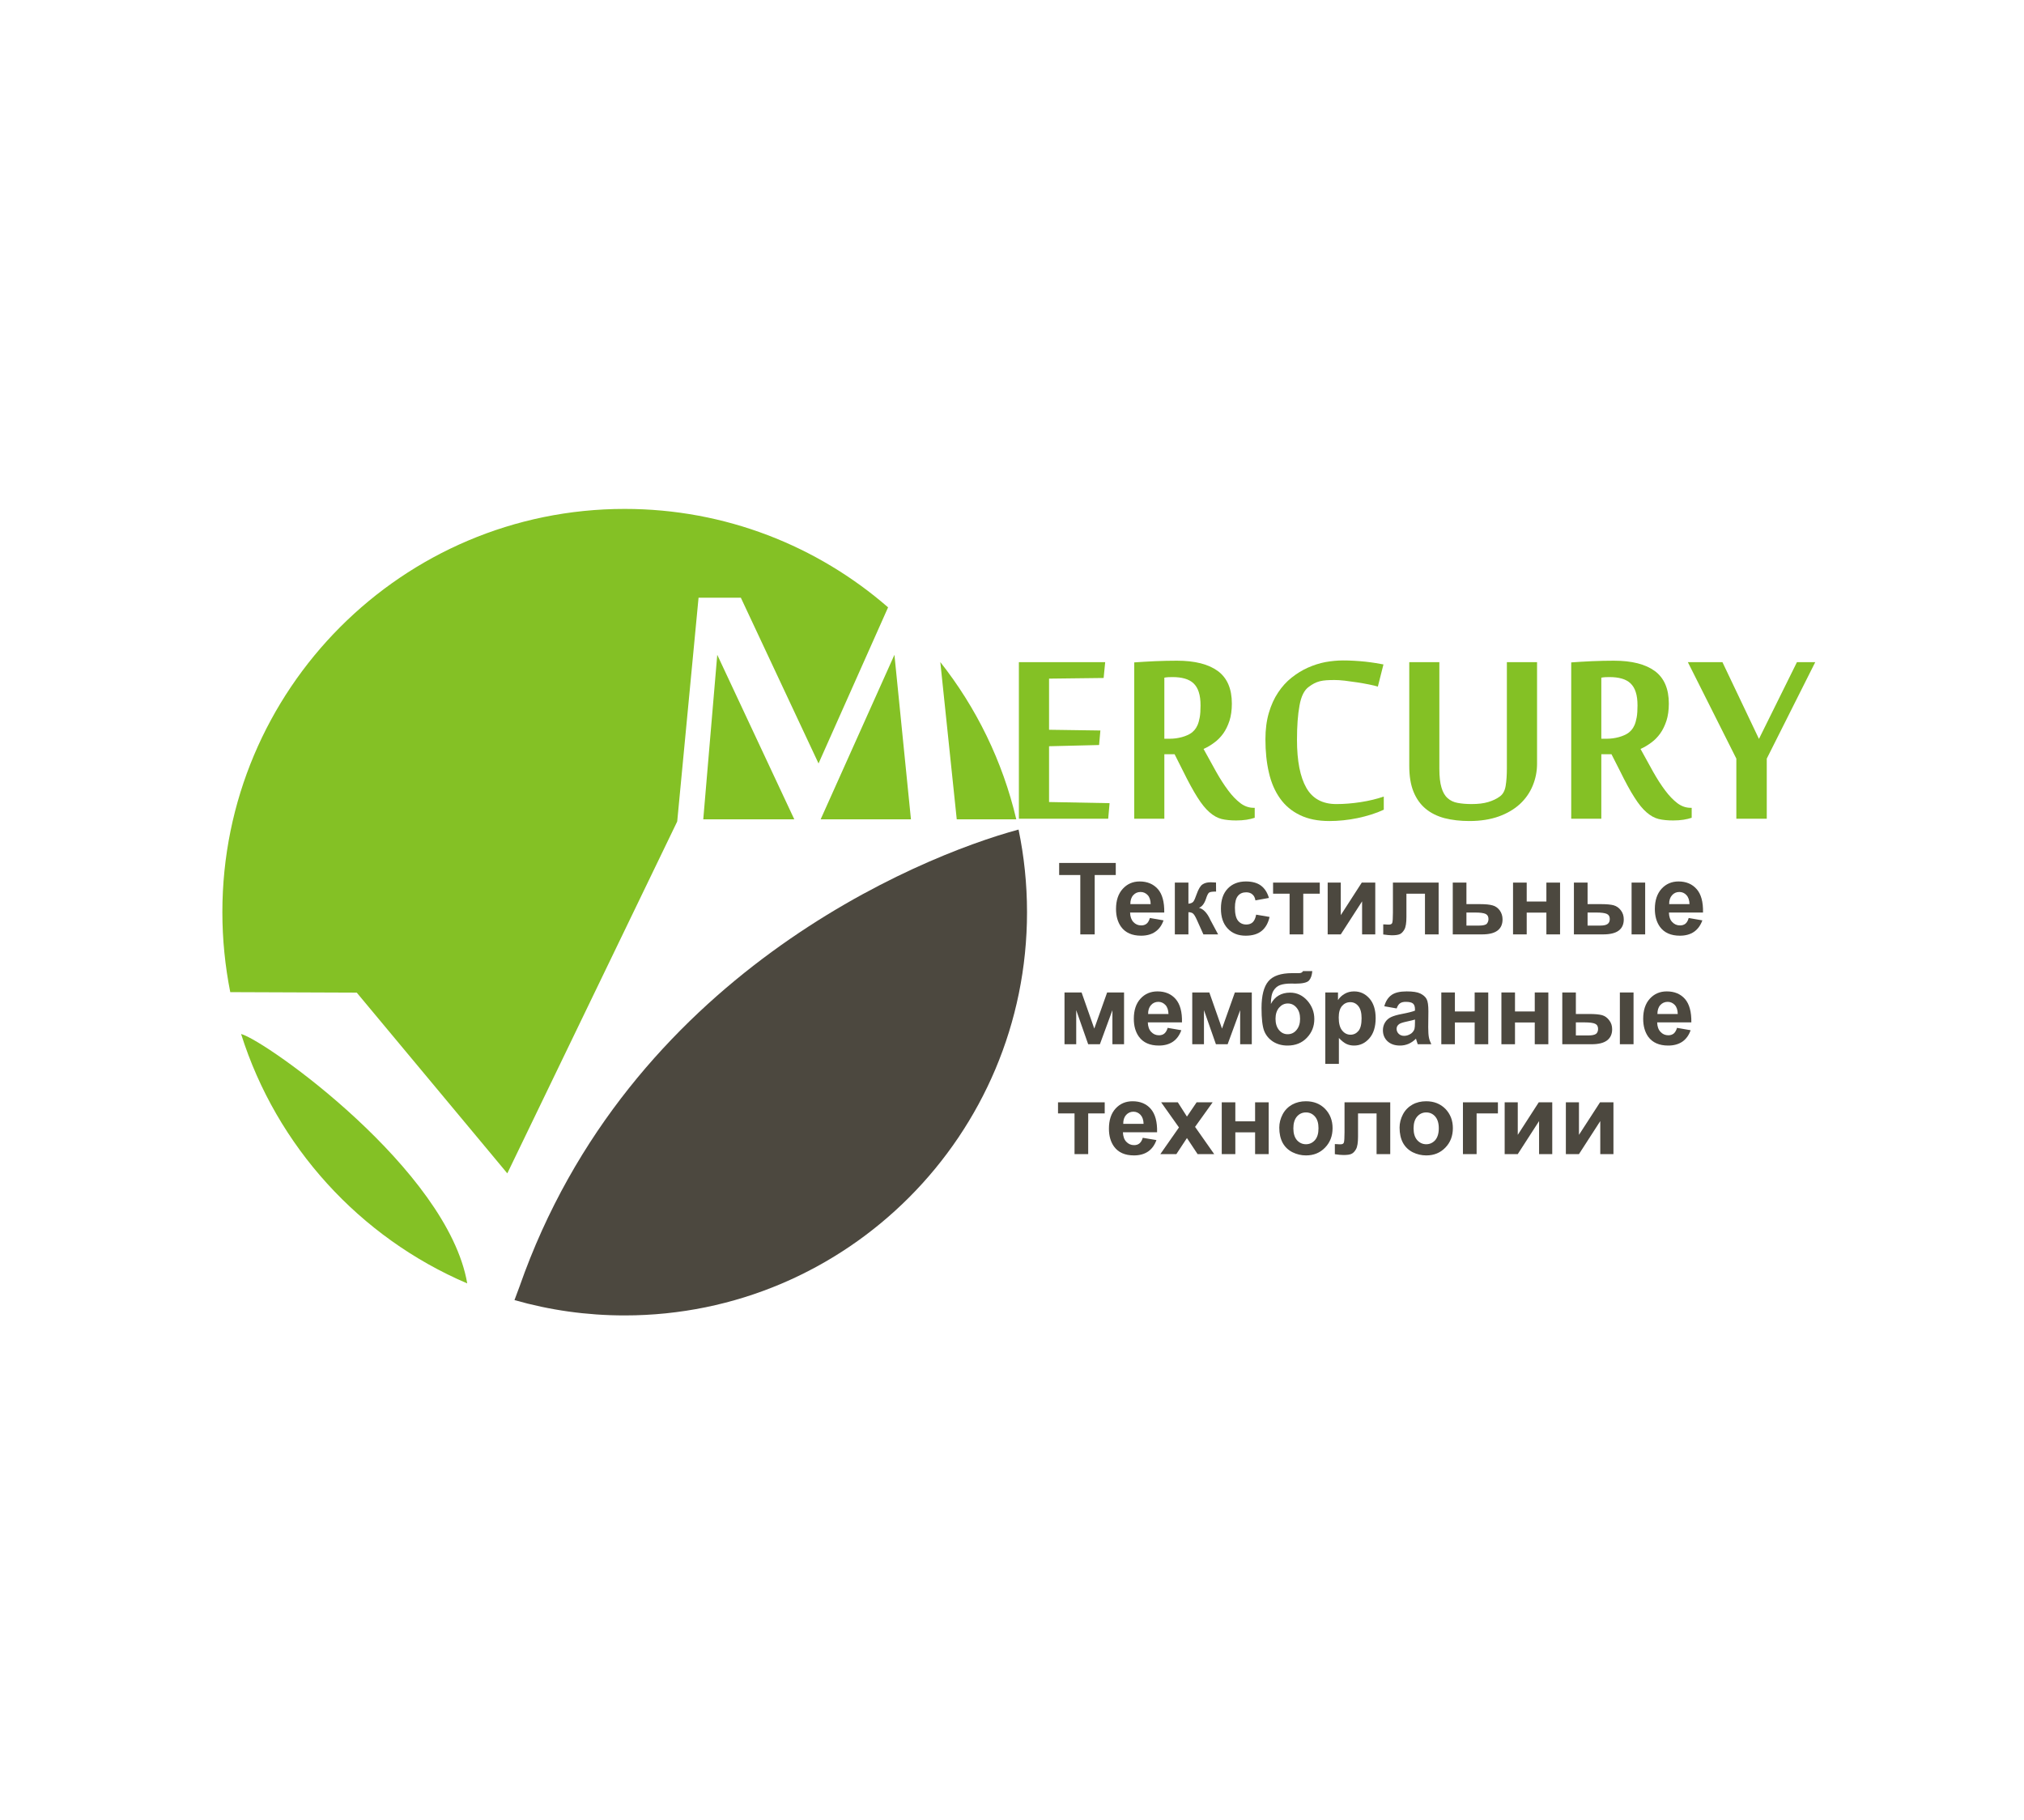 <?xml version="1.0" encoding="UTF-8"?> <svg xmlns="http://www.w3.org/2000/svg" width="446" height="401" viewBox="0 0 446 401" fill="none"> <g clip-path="url(#clip0_787_28752)"> <path d="M244.197 180.413H224.516V145.908H243.534L243.193 149.395L231.166 149.538V160.806L242.476 160.968L242.189 164.167L231.166 164.437V176.729L244.502 176.981L244.197 180.413Z" fill="#84C125"></path> <path d="M258.828 166.199H256.57V180.414H249.938V145.963C251.282 145.856 252.805 145.784 254.49 145.694C256.175 145.622 257.806 145.586 259.348 145.586C263.309 145.586 266.303 146.359 268.364 147.868C270.425 149.396 271.447 151.786 271.447 155.039C271.447 156.477 271.268 157.752 270.927 158.813C270.569 159.891 270.121 160.826 269.547 161.634C268.973 162.425 268.31 163.108 267.557 163.647C266.822 164.204 266.034 164.671 265.209 165.031C266.177 166.81 267.109 168.481 267.988 170.063C268.866 171.626 269.762 173.01 270.64 174.178C271.519 175.364 272.415 176.281 273.329 176.982C274.243 177.665 275.211 178.006 276.269 178.006H276.484V180.199C275.964 180.378 275.355 180.522 274.673 180.63C273.992 180.738 273.222 180.792 272.379 180.792C271.16 180.792 270.103 180.684 269.189 180.468C268.274 180.235 267.396 179.749 266.536 178.995C265.675 178.258 264.779 177.161 263.865 175.706C262.951 174.268 261.875 172.309 260.656 169.829L258.828 166.199ZM257.771 162.784C258.685 162.784 259.581 162.659 260.441 162.425C261.284 162.191 261.965 161.886 262.467 161.544C262.718 161.365 262.951 161.149 263.202 160.879C263.453 160.592 263.686 160.233 263.883 159.783C264.08 159.334 264.241 158.759 264.367 158.076C264.492 157.375 264.546 156.494 264.546 155.452C264.546 154.284 264.421 153.296 264.152 152.487C263.901 151.696 263.506 151.049 262.987 150.564C262.467 150.079 261.822 149.737 261.051 149.522C260.28 149.306 259.402 149.198 258.398 149.198C258.129 149.198 257.824 149.216 257.484 149.216C257.161 149.234 256.856 149.27 256.57 149.324V162.784H257.771Z" fill="#84C125"></path> <path d="M292.968 180.917C290.405 180.917 288.236 180.485 286.444 179.605C284.651 178.742 283.182 177.52 282.07 175.939C280.941 174.357 280.116 172.47 279.615 170.26C279.095 168.049 278.844 165.605 278.844 162.909C278.844 160.735 279.095 158.794 279.597 157.087C280.098 155.38 280.78 153.87 281.64 152.594C282.5 151.3 283.486 150.204 284.633 149.305C285.763 148.407 286.964 147.67 288.218 147.113C289.473 146.556 290.764 146.142 292.072 145.891C293.399 145.657 294.689 145.531 295.926 145.531C296.697 145.531 297.521 145.549 298.382 145.603C299.224 145.657 300.067 145.711 300.873 145.801C301.68 145.891 302.433 145.999 303.132 146.106C303.831 146.214 304.404 146.322 304.852 146.412L303.616 151.3C303.167 151.156 302.54 150.995 301.716 150.833C300.891 150.671 300.013 150.509 299.081 150.366C298.149 150.222 297.234 150.096 296.32 149.988C295.406 149.88 294.653 149.844 294.062 149.844C293.381 149.844 292.789 149.862 292.269 149.898C291.749 149.934 291.266 150.006 290.835 150.114C290.387 150.24 289.975 150.383 289.599 150.581C289.204 150.797 288.81 151.03 288.416 151.336C287.394 152.055 286.713 153.439 286.354 155.469C285.978 157.482 285.799 160.016 285.799 163.035C285.799 167.69 286.498 171.212 287.86 173.602C289.222 175.993 291.427 177.179 294.474 177.179C296.195 177.179 297.987 177.035 299.851 176.747C301.716 176.46 303.4 176.046 304.924 175.525V178.419C304.082 178.814 303.167 179.173 302.182 179.479C301.196 179.784 300.192 180.054 299.152 180.27C298.131 180.485 297.073 180.647 296.016 180.755C294.958 180.863 293.954 180.917 292.968 180.917Z" fill="#84C125"></path> <path d="M338.699 168.264C338.699 169.99 338.376 171.607 337.731 173.153C337.103 174.68 336.153 176.028 334.917 177.178C333.662 178.328 332.102 179.245 330.256 179.91C328.392 180.575 326.241 180.916 323.785 180.916C321.76 180.916 319.949 180.701 318.318 180.287C316.705 179.856 315.307 179.173 314.142 178.203C312.995 177.25 312.098 175.992 311.471 174.447C310.844 172.901 310.539 170.996 310.539 168.75V145.908H317.171V169.433C317.171 171.14 317.332 172.524 317.637 173.53C317.924 174.536 318.372 175.327 318.982 175.866C319.591 176.423 320.326 176.765 321.222 176.927C322.1 177.088 323.122 177.178 324.269 177.178C325.703 177.178 326.922 177.034 327.944 176.729C328.948 176.423 329.79 176.028 330.471 175.525C331.17 175.04 331.6 174.249 331.78 173.171C331.959 172.092 332.049 170.798 332.049 169.271V145.908H338.699V168.264Z" fill="#84C125"></path> <path d="M355.099 166.199H352.859V180.414H346.227V145.963C347.571 145.856 349.094 145.784 350.779 145.694C352.464 145.622 354.095 145.586 355.637 145.586C359.598 145.586 362.592 146.359 364.653 147.868C366.714 149.396 367.736 151.786 367.736 155.039C367.736 156.477 367.557 157.752 367.216 158.813C366.858 159.891 366.41 160.826 365.836 161.634C365.262 162.425 364.599 163.108 363.846 163.647C363.094 164.204 362.323 164.671 361.498 165.031C362.466 166.81 363.398 168.481 364.277 170.063C365.155 171.626 366.051 173.01 366.929 174.178C367.808 175.364 368.704 176.281 369.618 176.982C370.532 177.665 371.5 178.006 372.558 178.006H372.773V180.199C372.253 180.378 371.644 180.522 370.963 180.63C370.281 180.738 369.511 180.792 368.668 180.792C367.449 180.792 366.392 180.684 365.478 180.468C364.563 180.235 363.685 179.749 362.825 178.995C361.964 178.258 361.068 177.161 360.154 175.706C359.222 174.268 358.164 172.309 356.945 169.829L355.099 166.199ZM354.06 162.784C354.974 162.784 355.87 162.659 356.73 162.425C357.573 162.191 358.254 161.886 358.756 161.544C359.007 161.365 359.24 161.149 359.491 160.879C359.742 160.592 359.975 160.233 360.172 159.783C360.369 159.334 360.53 158.759 360.656 158.076C360.781 157.375 360.835 156.494 360.835 155.452C360.835 154.284 360.71 153.296 360.441 152.487C360.19 151.696 359.796 151.049 359.276 150.564C358.756 150.079 358.111 149.737 357.34 149.522C356.569 149.306 355.691 149.198 354.687 149.198C354.418 149.198 354.113 149.216 353.773 149.216C353.45 149.234 353.145 149.27 352.859 149.324V162.784H354.06Z" fill="#84C125"></path> <path d="M389.317 180.413H382.613V167.168L371.93 145.908H379.548L387.596 162.819L395.967 145.908H400L389.317 167.168V180.413Z" fill="#84C125"></path> <path d="M224.446 182.803C224.446 182.803 224.446 182.803 224.428 182.803C202.076 188.841 138.444 215.061 114.479 283.496L113.367 286.479C121.093 288.689 129.23 289.858 137.655 289.858C186.625 289.858 226.31 250.069 226.31 201.008C226.31 194.772 225.665 188.679 224.446 182.803Z" fill="#4C483F"></path> <path d="M102.955 282.778C98.653 257.78 58.646 229.331 53.125 227.84C60.94 252.622 79.313 272.696 102.938 282.796C102.938 282.778 102.938 282.778 102.955 282.778Z" fill="#84C125"></path> <path d="M137.655 112.141C88.685 112.141 49 151.929 49 201.009C49 207.029 49.609 212.923 50.739 218.62L78.612 218.728L111.79 258.553L149.181 181.114C149.181 181.06 149.199 181.007 149.234 180.953L153.931 131.711H163.252L180.37 168.229L195.695 133.832C180.154 120.318 159.846 112.141 137.655 112.141Z" fill="#84C125"></path> <path d="M223.945 180.539C220.915 167.69 215.126 155.919 207.203 145.891L210.824 180.539H223.945Z" fill="#84C125"></path> <path d="M180.836 180.539H200.732L197.094 144.291L180.836 180.539Z" fill="#84C125"></path> <path d="M154.969 180.539H175.026L158.052 144.291L154.969 180.539Z" fill="#84C125"></path> <path d="M238.051 205.897V192.814H233.391V190.154H245.866V192.814H241.224V205.897H238.051Z" fill="#4C483F"></path> <path d="M253.379 202.284L256.39 202.805C256.013 203.901 255.404 204.746 254.562 205.321C253.737 205.896 252.697 206.183 251.443 206.183C249.471 206.183 248.001 205.536 247.051 204.242C246.298 203.2 245.922 201.888 245.922 200.289C245.922 198.402 246.424 196.928 247.41 195.85C248.395 194.772 249.632 194.232 251.138 194.232C252.823 194.232 254.167 194.807 255.153 195.922C256.121 197.036 256.587 198.761 256.551 201.079H249.023C249.041 201.978 249.292 202.679 249.74 203.164C250.206 203.667 250.779 203.919 251.479 203.919C251.945 203.919 252.339 203.793 252.662 203.542C252.984 203.272 253.217 202.859 253.379 202.284ZM253.558 199.228C253.54 198.366 253.325 197.683 252.895 197.234C252.464 196.784 251.945 196.551 251.335 196.551C250.672 196.551 250.134 196.784 249.704 197.27C249.274 197.755 249.077 198.402 249.077 199.228H253.558Z" fill="#4C483F"></path> <path d="M258.883 194.484H261.876V199.139C262.378 199.085 262.737 198.941 262.952 198.689C263.149 198.438 263.4 197.881 263.687 197.036C264.081 195.922 264.511 195.203 264.959 194.897C265.425 194.574 266.017 194.412 266.77 194.412C267.003 194.412 267.397 194.43 267.953 194.466L267.971 196.461C267.164 196.461 266.662 196.533 266.447 196.676C266.214 196.838 265.981 197.305 265.73 198.096C265.372 199.139 264.87 199.786 264.206 200.037C265.156 200.289 265.963 201.133 266.626 202.517C266.644 202.607 266.698 202.679 266.734 202.751L268.419 205.896H265.174L263.687 202.589C263.382 201.924 263.113 201.493 262.88 201.295C262.665 201.115 262.324 201.008 261.876 201.008V205.896H258.883V194.484Z" fill="#4C483F"></path> <path d="M279.615 197.863L276.639 198.402C276.549 197.809 276.316 197.359 275.958 197.072C275.617 196.766 275.151 196.623 274.596 196.623C273.843 196.623 273.233 196.874 272.803 197.395C272.355 197.917 272.122 198.779 272.122 200.001C272.122 201.367 272.355 202.319 272.803 202.877C273.251 203.434 273.861 203.721 274.632 203.721C275.205 203.721 275.671 203.56 276.03 203.236C276.388 202.895 276.657 202.337 276.8 201.547L279.758 202.05C279.453 203.416 278.862 204.44 278.001 205.141C277.123 205.842 275.958 206.183 274.488 206.183C272.839 206.183 271.513 205.662 270.527 204.602C269.523 203.542 269.039 202.086 269.039 200.217C269.039 198.33 269.523 196.874 270.527 195.814C271.513 194.772 272.857 194.232 274.542 194.232C275.922 194.232 277.033 194.538 277.84 195.131C278.665 195.742 279.256 196.641 279.615 197.863Z" fill="#4C483F"></path> <path d="M280.531 194.484H290.82V196.928H287.181V205.896H284.17V196.928H280.531V194.484Z" fill="#4C483F"></path> <path d="M292.562 194.484H295.448V201.655L300.073 194.484H303.048V205.896H300.145V198.618L295.448 205.896H292.562V194.484Z" fill="#4C483F"></path> <path d="M306.938 194.484H317.011V205.896H314V196.928H309.913V202.068C309.913 203.362 309.77 204.279 309.465 204.818C309.16 205.339 308.838 205.68 308.461 205.842C308.103 206.004 307.511 206.094 306.705 206.094C306.239 206.094 305.593 206.022 304.805 205.914V203.686C304.876 203.686 305.038 203.704 305.307 203.704C305.629 203.74 305.88 203.74 306.041 203.74C306.454 203.74 306.705 203.614 306.794 203.344C306.884 203.075 306.938 202.32 306.938 201.098V194.484Z" fill="#4C483F"></path> <path d="M320.125 194.484H323.136V199.229H326.148C327.331 199.229 328.245 199.319 328.872 199.498C329.518 199.66 330.037 200.037 330.468 200.595C330.88 201.17 331.095 201.835 331.095 202.589C331.095 203.686 330.718 204.512 329.966 205.069C329.213 205.627 328.084 205.896 326.578 205.896H320.125V194.484ZM323.136 203.955H325.951C326.811 203.955 327.384 203.811 327.635 203.542C327.868 203.254 327.994 202.913 327.994 202.518C327.994 201.978 327.797 201.601 327.367 201.385C326.936 201.188 326.184 201.08 325.09 201.08H323.136V203.955Z" fill="#4C483F"></path> <path d="M333.406 194.484H336.418V198.654H340.755V194.484H343.767V205.896H340.755V201.098H336.418V205.896H333.406V194.484Z" fill="#4C483F"></path> <path d="M346.82 194.484H349.832V199.229H352.861C354.044 199.229 354.958 199.319 355.568 199.48C356.195 199.66 356.733 200.02 357.163 200.595C357.593 201.152 357.808 201.817 357.808 202.589C357.808 203.686 357.432 204.512 356.679 205.069C355.926 205.627 354.779 205.896 353.273 205.896H346.82V194.484ZM349.832 203.955H352.628C353.363 203.955 353.901 203.847 354.223 203.614C354.546 203.398 354.725 203.021 354.725 202.518C354.725 201.96 354.51 201.583 354.08 201.385C353.65 201.188 352.879 201.08 351.785 201.08H349.832V203.955ZM359.529 194.484H362.522V205.896H359.529V194.484Z" fill="#4C483F"></path> <path d="M372.113 202.284L375.124 202.805C374.73 203.901 374.12 204.746 373.296 205.321C372.471 205.896 371.414 206.183 370.177 206.183C368.205 206.183 366.735 205.536 365.785 204.242C365.033 203.2 364.656 201.888 364.656 200.289C364.656 198.402 365.158 196.928 366.126 195.85C367.112 194.772 368.367 194.232 369.872 194.232C371.557 194.232 372.902 194.807 373.87 195.922C374.855 197.036 375.321 198.761 375.268 201.079H367.757C367.775 201.978 368.008 202.679 368.474 203.164C368.94 203.667 369.514 203.919 370.195 203.919C370.679 203.919 371.073 203.793 371.396 203.542C371.719 203.272 371.952 202.859 372.113 202.284ZM372.292 199.228C372.274 198.366 372.041 197.683 371.611 197.234C371.199 196.784 370.679 196.551 370.052 196.551C369.406 196.551 368.869 196.784 368.438 197.27C368.008 197.755 367.793 198.402 367.811 199.228H372.292Z" fill="#4C483F"></path> <path d="M234.57 218.691H238.334L241.131 226.653L243.963 218.691H247.691V230.103H245.128V222.591L242.368 230.103H239.786L237.151 222.591V230.103H234.57V218.691Z" fill="#4C483F"></path> <path d="M257.3 226.492L260.312 227.013C259.917 228.11 259.308 228.954 258.483 229.529C257.641 230.104 256.601 230.392 255.365 230.392C253.375 230.392 251.923 229.745 250.973 228.451C250.22 227.409 249.844 226.097 249.844 224.497C249.844 222.61 250.328 221.137 251.314 220.058C252.299 218.98 253.554 218.459 255.06 218.459C256.745 218.459 258.071 219.016 259.057 220.13C260.043 221.263 260.509 222.97 260.455 225.288H252.927C252.963 226.187 253.196 226.888 253.662 227.373C254.128 227.876 254.701 228.128 255.382 228.128C255.866 228.128 256.261 228.002 256.565 227.75C256.888 227.481 257.139 227.067 257.3 226.492ZM257.48 223.437C257.462 222.574 257.229 221.891 256.798 221.442C256.368 220.993 255.848 220.759 255.239 220.759C254.594 220.759 254.038 221.011 253.626 221.478C253.196 221.963 252.981 222.61 252.998 223.437H257.48Z" fill="#4C483F"></path> <path d="M262.719 218.691H266.483L269.279 226.653L272.111 218.691H275.84V230.103H273.276V222.591L270.516 230.103H267.935L265.3 222.591V230.103H262.719V218.691Z" fill="#4C483F"></path> <path d="M287.126 213.984H289.169C289.098 214.883 288.865 215.584 288.452 216.051C288.04 216.518 287.018 216.752 285.405 216.752C285.226 216.752 285.029 216.734 284.832 216.734H284.437C283.487 216.734 282.716 216.842 282.107 217.057C281.516 217.255 281.014 217.668 280.637 218.28C280.243 218.891 280.046 219.879 280.046 221.227C280.476 220.4 281.049 219.771 281.766 219.358C282.466 218.944 283.308 218.729 284.276 218.729C285.764 218.729 287.036 219.322 288.076 220.49C289.098 221.658 289.617 223.006 289.617 224.551C289.617 226.151 289.08 227.517 287.986 228.667C286.893 229.817 285.477 230.392 283.72 230.392C282.501 230.392 281.444 230.105 280.53 229.53C279.616 228.936 278.952 228.146 278.558 227.139C278.182 226.133 277.984 224.462 277.984 222.125C277.984 219.394 278.486 217.417 279.49 216.231C280.494 215.027 282.25 214.434 284.76 214.434H286.283C286.696 214.434 286.983 214.272 287.126 213.984ZM281.067 224.498C281.067 225.54 281.336 226.367 281.838 226.978C282.358 227.589 282.985 227.894 283.738 227.894C284.545 227.894 285.208 227.571 285.71 226.942C286.23 226.313 286.481 225.504 286.481 224.498C286.481 223.491 286.23 222.664 285.71 222.053C285.19 221.424 284.545 221.119 283.774 221.119C283.021 221.119 282.394 221.424 281.856 222.036C281.336 222.647 281.067 223.473 281.067 224.498Z" fill="#4C483F"></path> <path d="M292.039 218.693H294.835V220.364C295.212 219.789 295.696 219.34 296.323 218.98C296.932 218.621 297.632 218.459 298.384 218.459C299.711 218.459 300.822 218.962 301.754 220.005C302.668 221.047 303.134 222.503 303.134 224.354C303.134 226.259 302.668 227.75 301.736 228.81C300.804 229.871 299.693 230.392 298.366 230.392C297.739 230.392 297.166 230.266 296.646 230.014C296.144 229.763 295.606 229.332 295.032 228.721V234.435H292.039V218.693ZM294.997 224.228C294.997 225.504 295.248 226.456 295.749 227.067C296.251 227.696 296.879 228.002 297.596 228.002C298.295 228.002 298.886 227.714 299.352 227.157C299.818 226.582 300.033 225.665 300.033 224.372C300.033 223.167 299.8 222.287 299.316 221.694C298.85 221.119 298.259 220.831 297.542 220.831C296.807 220.831 296.198 221.119 295.714 221.676C295.23 222.251 294.997 223.096 294.997 224.228Z" fill="#4C483F"></path> <path d="M307.764 222.215L305.039 221.73C305.344 220.616 305.882 219.789 306.634 219.25C307.387 218.711 308.499 218.459 309.968 218.459C311.313 218.459 312.317 218.603 312.98 218.926C313.625 219.25 314.091 219.645 314.36 220.148C314.629 220.634 314.754 221.532 314.754 222.844L314.718 226.366C314.718 227.355 314.772 228.11 314.862 228.577C314.951 229.062 315.131 229.565 315.4 230.104H312.406C312.334 229.907 312.245 229.619 312.119 229.224C312.083 229.044 312.048 228.936 312.012 228.882C311.51 229.386 310.954 229.763 310.381 230.015C309.789 230.266 309.162 230.392 308.499 230.392C307.333 230.392 306.419 230.068 305.738 229.439C305.075 228.81 304.734 228.002 304.734 227.013C304.734 226.384 304.896 225.809 305.2 225.306C305.505 224.803 305.935 224.407 306.491 224.138C307.047 223.868 307.835 223.635 308.875 223.437C310.291 223.167 311.259 222.916 311.797 222.7V222.395C311.797 221.802 311.653 221.388 311.366 221.137C311.08 220.885 310.542 220.759 309.753 220.759C309.216 220.759 308.803 220.867 308.499 221.083C308.194 221.298 307.943 221.676 307.764 222.215ZM311.797 224.659C311.42 224.785 310.811 224.929 309.968 225.108C309.126 225.288 308.588 225.468 308.337 225.647C307.943 225.917 307.746 226.276 307.746 226.708C307.746 227.121 307.907 227.499 308.212 227.804C308.534 228.11 308.929 228.253 309.413 228.253C309.95 228.253 310.47 228.074 310.972 227.732C311.331 227.445 311.564 227.121 311.689 226.726C311.761 226.474 311.797 225.971 311.797 225.252V224.659Z" fill="#4C483F"></path> <path d="M317.602 218.691H320.595V222.879H324.951V218.691H327.944V230.103H324.951V225.305H320.595V230.103H317.602V218.691Z" fill="#4C483F"></path> <path d="M330.844 218.691H333.837V222.879H338.193V218.691H341.186V230.103H338.193V225.305H333.837V230.103H330.844V218.691Z" fill="#4C483F"></path> <path d="M344.258 218.691H347.251V223.436H350.28C351.464 223.436 352.378 223.526 353.005 223.687C353.632 223.867 354.152 224.227 354.582 224.802C355.031 225.359 355.246 226.024 355.246 226.796C355.246 227.893 354.851 228.719 354.098 229.276C353.346 229.834 352.216 230.103 350.693 230.103H344.258V218.691ZM347.251 228.162H350.065C350.782 228.162 351.32 228.054 351.661 227.839C351.983 227.605 352.145 227.228 352.145 226.725C352.145 226.167 351.93 225.79 351.499 225.592C351.087 225.395 350.316 225.287 349.205 225.287H347.251V228.162ZM356.948 218.691H359.96V230.103H356.948V218.691Z" fill="#4C483F"></path> <path d="M369.543 226.492L372.536 227.013C372.16 228.11 371.55 228.954 370.726 229.529C369.883 230.104 368.844 230.392 367.589 230.392C365.617 230.392 364.147 229.745 363.197 228.451C362.462 227.409 362.086 226.097 362.086 224.497C362.086 222.61 362.57 221.137 363.556 220.058C364.542 218.98 365.778 218.459 367.284 218.459C368.987 218.459 370.313 219.016 371.299 220.13C372.267 221.263 372.733 222.97 372.697 225.288H365.169C365.187 226.187 365.438 226.888 365.904 227.373C366.352 227.876 366.944 228.128 367.625 228.128C368.091 228.128 368.485 228.002 368.808 227.75C369.13 227.481 369.363 227.067 369.543 226.492ZM369.704 223.437C369.686 222.574 369.471 221.891 369.041 221.442C368.611 220.993 368.091 220.759 367.481 220.759C366.818 220.759 366.28 221.011 365.85 221.478C365.42 221.963 365.223 222.61 365.223 223.437H369.704Z" fill="#4C483F"></path> <path d="M233.141 242.9H243.429V245.344H239.791V254.312H236.779V245.344H233.141V242.9Z" fill="#4C483F"></path> <path d="M251.816 250.717L254.827 251.22C254.433 252.317 253.824 253.161 252.999 253.736C252.157 254.311 251.117 254.599 249.88 254.599C247.891 254.599 246.439 253.952 245.489 252.658C244.736 251.616 244.359 250.304 244.359 248.722C244.359 246.817 244.843 245.344 245.829 244.265C246.815 243.187 248.07 242.666 249.575 242.666C251.26 242.666 252.605 243.223 253.573 244.337C254.558 245.47 255.025 247.177 254.971 249.495H247.442C247.478 250.394 247.711 251.095 248.177 251.58C248.643 252.083 249.217 252.335 249.898 252.335C250.382 252.335 250.776 252.209 251.081 251.957C251.404 251.688 251.655 251.274 251.816 250.717ZM251.995 247.644C251.977 246.781 251.744 246.117 251.314 245.649C250.884 245.2 250.364 244.966 249.755 244.966C249.109 244.966 248.572 245.218 248.141 245.685C247.711 246.17 247.496 246.835 247.514 247.644H251.995Z" fill="#4C483F"></path> <path d="M255.688 254.312L259.792 248.436L255.867 242.9H259.541L261.549 246.045L263.682 242.9H267.213L263.341 248.31L267.554 254.312H263.897L261.549 250.772L259.219 254.312H255.688Z" fill="#4C483F"></path> <path d="M269.219 242.9H272.212V247.088H276.568V242.9H279.561V254.312H276.568V249.514H272.212V254.312H269.219V242.9Z" fill="#4C483F"></path> <path d="M281.898 248.471C281.898 247.464 282.149 246.494 282.633 245.559C283.135 244.607 283.834 243.906 284.731 243.403C285.645 242.9 286.648 242.666 287.76 242.666C289.481 242.666 290.897 243.223 291.99 244.337C293.083 245.47 293.639 246.889 293.639 248.597C293.639 250.322 293.083 251.759 291.972 252.892C290.861 254.042 289.463 254.599 287.778 254.599C286.738 254.599 285.752 254.365 284.802 253.898C283.852 253.413 283.135 252.73 282.633 251.813C282.149 250.897 281.898 249.783 281.898 248.471ZM284.999 248.632C284.999 249.765 285.268 250.627 285.788 251.238C286.326 251.831 286.989 252.137 287.778 252.137C288.566 252.137 289.212 251.831 289.749 251.238C290.287 250.627 290.538 249.765 290.538 248.615C290.538 247.482 290.287 246.638 289.749 246.027C289.212 245.416 288.566 245.128 287.778 245.128C286.989 245.128 286.326 245.416 285.788 246.027C285.268 246.638 284.999 247.5 284.999 248.632Z" fill="#4C483F"></path> <path d="M296.274 242.9H306.347V254.312H303.336V245.344H299.249V250.484C299.249 251.778 299.106 252.695 298.801 253.234C298.496 253.755 298.174 254.096 297.797 254.258C297.439 254.438 296.847 254.51 296.041 254.51C295.557 254.51 294.929 254.456 294.141 254.33V252.102C294.212 252.102 294.374 252.12 294.643 252.12C294.965 252.156 295.198 252.156 295.377 252.156C295.79 252.156 296.041 252.03 296.13 251.76C296.22 251.491 296.274 250.736 296.274 249.514V242.9Z" fill="#4C483F"></path> <path d="M308.406 248.471C308.406 247.464 308.657 246.494 309.141 245.559C309.643 244.607 310.342 243.906 311.238 243.403C312.135 242.9 313.138 242.666 314.268 242.666C315.988 242.666 317.386 243.223 318.498 244.337C319.591 245.47 320.147 246.889 320.147 248.597C320.147 250.322 319.591 251.759 318.48 252.892C317.369 254.042 315.97 254.599 314.286 254.599C313.246 254.599 312.242 254.365 311.292 253.898C310.36 253.413 309.643 252.73 309.141 251.813C308.657 250.897 308.406 249.783 308.406 248.471ZM311.489 248.632C311.489 249.765 311.758 250.627 312.296 251.238C312.834 251.831 313.497 252.137 314.286 252.137C315.056 252.137 315.72 251.831 316.257 251.238C316.777 250.627 317.046 249.765 317.046 248.615C317.046 247.482 316.777 246.638 316.257 246.027C315.72 245.416 315.056 245.128 314.286 245.128C313.497 245.128 312.834 245.416 312.296 246.027C311.758 246.638 311.489 247.5 311.489 248.632Z" fill="#4C483F"></path> <path d="M322.367 242.9H330.075V245.344H325.379V254.312H322.367V242.9Z" fill="#4C483F"></path> <path d="M331.562 242.9H334.448V250.071L339.073 242.9H342.048V254.312H339.145V247.034L334.448 254.312H331.562V242.9Z" fill="#4C483F"></path> <path d="M345.047 242.9H347.933V250.071L352.575 242.9H355.533V254.312H352.629V247.034L347.933 254.312H345.047V242.9Z" fill="#4C483F"></path> </g> <defs> <clipPath id="clip0_787_28752"> <rect width="351" height="178" fill="white" transform="translate(49 112)"></rect> </clipPath> </defs> </svg> 
